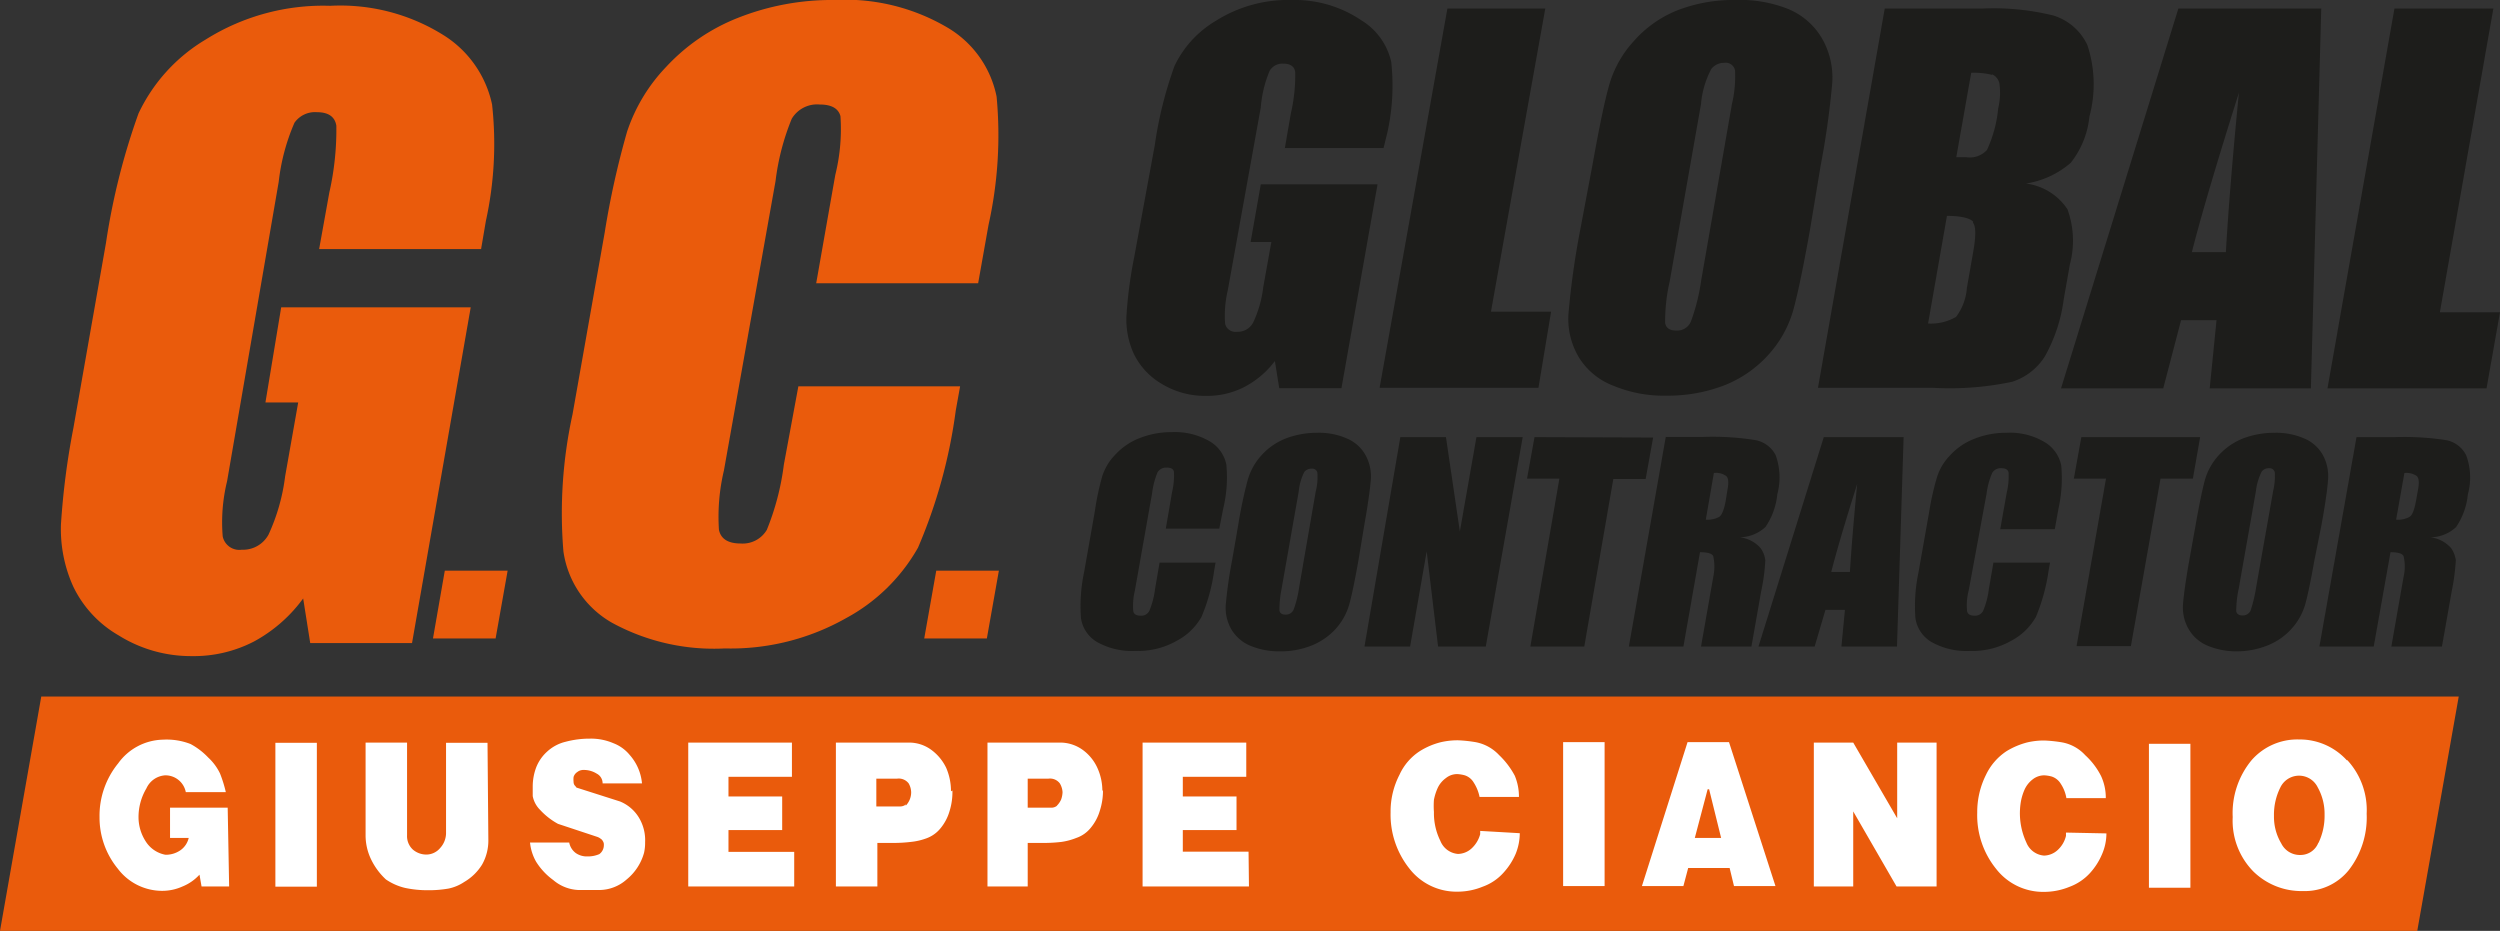 <svg id="Livello_1" data-name="Livello 1" xmlns="http://www.w3.org/2000/svg" xmlns:xlink="http://www.w3.org/1999/xlink" viewBox="0 0 120.56 44.89"><rect x="0" y="0" width="120.56" height="44.89" fill="#333333" stroke="none"/><defs><style>.cls-1{fill:none;}.cls-2{fill:#ea5b0c;}.cls-3{clip-path:url(#clip-path);}.cls-4{fill:#1d1d1b;}.cls-5{fill:#fff;}</style><clipPath id="clip-path" transform="translate(-2.2 -0.59)"><rect class="cls-1" x="2.2" y="0.59" width="120.56" height="44.89"/></clipPath></defs><title>logo</title><polygon class="cls-2" points="1.99 33.59 118.57 33.59 116.57 44.89 0 44.89 1.99 33.59"/><g class="cls-3"><path class="cls-4" d="M118.75,23.55q.15.15.06.63l-.1.56c-.08.44-.18.7-.32.78a1.16,1.16,0,0,1-.64.13l.4-2.25a.87.87,0,0,1,.6.15m-4.7,8.22h2.62l.81-4.55c.36,0,.57.06.63.19a2.2,2.2,0,0,1,0,1l-.59,3.36h2.44l.47-2.66a10.67,10.67,0,0,0,.2-1.5,1.33,1.33,0,0,0-.23-.59,1.58,1.58,0,0,0-1-.52,1.83,1.83,0,0,0,1.24-.49,3.39,3.39,0,0,0,.57-1.58,3.08,3.08,0,0,0-.08-1.88,1.36,1.36,0,0,0-.94-.73,13.26,13.26,0,0,0-2.49-.15h-1.86ZM111,28.91a6.82,6.82,0,0,1-.27,1.13.41.41,0,0,1-.39.23c-.17,0-.27-.07-.3-.2a5.17,5.17,0,0,1,.12-1.09l.83-4.71a2.73,2.73,0,0,1,.28-.94.41.41,0,0,1,.34-.16.26.26,0,0,1,.29.2,3.16,3.16,0,0,1-.08.9Zm3.16-3.05c.18-1,.29-1.77.31-2.18a2.11,2.11,0,0,0-.26-1.16,1.84,1.84,0,0,0-.9-.79,3.41,3.41,0,0,0-1.41-.27,4.28,4.28,0,0,0-1.55.28,3.2,3.2,0,0,0-1.16.81,3,3,0,0,0-.65,1.15c-.12.43-.27,1.14-.45,2.16l-.31,1.73c-.18,1-.28,1.76-.31,2.18a2.08,2.08,0,0,0,.27,1.15,1.91,1.91,0,0,0,.9.8A3.58,3.58,0,0,0,110,32a4,4,0,0,0,1.54-.28,3.09,3.09,0,0,0,1.16-.8,3,3,0,0,0,.66-1.16c.12-.42.27-1.14.45-2.15Zm-11.59-4.19-.36,2h1.55l-1.42,8.08h2.62l1.43-8.08h1.56l.35-2Zm-1.1,3.44a6.75,6.75,0,0,0,.13-2.08,1.7,1.7,0,0,0-.8-1.12,3.26,3.26,0,0,0-1.83-.45,4.13,4.13,0,0,0-1.56.29,3.12,3.12,0,0,0-1.17.8,2.63,2.63,0,0,0-.63,1.05,13,13,0,0,0-.37,1.63l-.52,2.95a7.87,7.87,0,0,0-.15,2.23,1.61,1.61,0,0,0,.79,1.15,3.44,3.44,0,0,0,1.83.42,3.77,3.77,0,0,0,2-.49,2.94,2.94,0,0,0,1.19-1.15,9.12,9.12,0,0,0,.61-2.22l.07-.4H98.33L98.11,29a3.92,3.92,0,0,1-.28,1.06.44.44,0,0,1-.42.22c-.2,0-.32-.07-.35-.22a2.85,2.85,0,0,1,.08-1L98,24.4a3.7,3.7,0,0,1,.27-1,.47.47,0,0,1,.45-.23c.19,0,.3.06.34.19a3.37,3.37,0,0,1-.09,1l-.31,1.75h2.63ZM90.51,28.17c.23-.9.64-2.31,1.25-4.24-.16,1.68-.28,3.09-.35,4.24Zm-.36-6.5L87,31.77h2.71L90.23,30h.94L91,31.77h2.68L94,21.67Zm-4.7,1.88q.15.15.06.63l-.09.56c-.08.44-.19.7-.32.78a1.18,1.18,0,0,1-.64.13l.39-2.25a.83.83,0,0,1,.6.15m-4.7,8.22h2.63l.8-4.55c.36,0,.58.06.64.19a2.36,2.36,0,0,1,0,1l-.59,3.36h2.43l.47-2.66a9.24,9.24,0,0,0,.2-1.5,1.22,1.22,0,0,0-.23-.59,1.58,1.58,0,0,0-1-.52A1.85,1.85,0,0,0,87.34,26a3.39,3.39,0,0,0,.57-1.58,3.16,3.16,0,0,0-.08-1.88,1.38,1.38,0,0,0-1-.73,13.11,13.11,0,0,0-2.49-.15H82.53ZM76.2,21.67l-.36,2H77.4L76,31.77H78.6L80,23.69h1.56l.36-2Zm-2.8,0-.8,4.55-.67-4.55h-2.2L68,31.77h2.2L71,27.18l.55,4.59h2.3l1.78-10.1Zm-8.55,7.24A5.19,5.19,0,0,1,64.58,30a.41.41,0,0,1-.38.23c-.18,0-.28-.07-.3-.2A5.17,5.17,0,0,1,64,29l.83-4.71a2.59,2.59,0,0,1,.27-.94.44.44,0,0,1,.35-.16.25.25,0,0,1,.28.2,2.81,2.81,0,0,1-.08.9ZM68,25.86c.18-1,.28-1.77.31-2.18a2.12,2.12,0,0,0-.27-1.16,1.84,1.84,0,0,0-.9-.79,3.33,3.33,0,0,0-1.4-.27,4.24,4.24,0,0,0-1.55.28,3.11,3.11,0,0,0-1.16.81,3,3,0,0,0-.65,1.15,21.11,21.11,0,0,0-.46,2.16l-.3,1.73a21.28,21.28,0,0,0-.31,2.18,2.08,2.08,0,0,0,.26,1.15,1.91,1.91,0,0,0,.9.8A3.58,3.58,0,0,0,63.9,32a4,4,0,0,0,1.55-.28,3.17,3.17,0,0,0,1.16-.8,3,3,0,0,0,.65-1.16c.12-.42.27-1.14.45-2.15Zm-6.81-.75A6.45,6.45,0,0,0,61.34,23a1.68,1.68,0,0,0-.79-1.12,3.32,3.32,0,0,0-1.84-.45,4.13,4.13,0,0,0-1.56.29,3.12,3.12,0,0,0-1.17.8,2.63,2.63,0,0,0-.63,1.05A13,13,0,0,0,55,25.23l-.52,2.95a7.87,7.87,0,0,0-.15,2.23,1.61,1.61,0,0,0,.79,1.15,3.44,3.44,0,0,0,1.83.42,3.77,3.77,0,0,0,2-.49,2.94,2.94,0,0,0,1.19-1.15,8.68,8.68,0,0,0,.61-2.22l.07-.4H58.12L57.9,29a3.92,3.92,0,0,1-.28,1.06.43.43,0,0,1-.42.22c-.2,0-.32-.07-.35-.22a3.16,3.16,0,0,1,.08-1l.83-4.69a3.81,3.81,0,0,1,.26-1,.48.48,0,0,1,.45-.23c.19,0,.31.06.34.19a3.37,3.37,0,0,1-.09,1l-.3,1.75H61Z" transform="translate(-2.2 -0.59)"/><path class="cls-4" d="M117.67,1l-3.23,18.32h7.67l.65-3.67h-2.9L122.44,1ZM107.9,12.75c.41-1.62,1.16-4.18,2.27-7.69-.3,3.05-.51,5.62-.63,7.69ZM107.25,1l-5.66,18.32h4.93l.86-3.29h1.71l-.33,3.29h4.88L114.14,1Zm-9.9,10.34c.14.17.14.65,0,1.43l-.3,1.71a2.63,2.63,0,0,1-.52,1.39,2.38,2.38,0,0,1-1.35.32L96.09,11c.7,0,1.12.12,1.26.28m.93-7.1a.62.62,0,0,1,.34.44,3.24,3.24,0,0,1-.06,1.2,6.1,6.1,0,0,1-.54,2,1.11,1.11,0,0,1-1,.35h-.48l.72-4.07a3.58,3.58,0,0,1,1,.1M89.87,19.29h5.51A14.51,14.51,0,0,0,99.24,19a2.92,2.92,0,0,0,1.57-1.22,7.63,7.63,0,0,0,.91-2.75l.3-1.7a4.42,4.42,0,0,0-.12-2.65,2.83,2.83,0,0,0-2-1.24,4.27,4.27,0,0,0,2.16-1,4.28,4.28,0,0,0,.9-2.23,6,6,0,0,0-.1-3.45,2.69,2.69,0,0,0-1.63-1.42A12,12,0,0,0,97.85,1H93.09ZM84.24,14.1a9.57,9.57,0,0,1-.5,2,.71.71,0,0,1-.7.43c-.32,0-.5-.12-.54-.37a8.59,8.59,0,0,1,.22-2l1.51-8.55a4.35,4.35,0,0,1,.5-1.7.78.78,0,0,1,.62-.29.46.46,0,0,1,.52.36,5.77,5.77,0,0,1-.15,1.63ZM90,8.57a39.83,39.83,0,0,0,.56-4,3.79,3.79,0,0,0-.48-2.1,3.39,3.39,0,0,0-1.63-1.44A6.29,6.29,0,0,0,85.87.59a7.44,7.44,0,0,0-2.81.51A5.52,5.52,0,0,0,81,2.56a5.27,5.27,0,0,0-1.19,2.1c-.22.76-.49,2.07-.82,3.91L78.4,11.7a39,39,0,0,0-.56,4,3.61,3.61,0,0,0,.48,2.09A3.34,3.34,0,0,0,80,19.19a6.29,6.29,0,0,0,2.56.48,7.55,7.55,0,0,0,2.8-.5,5.67,5.67,0,0,0,2.11-1.46,5.41,5.41,0,0,0,1.19-2.1c.22-.77.49-2.07.82-3.91ZM72,1,68.73,19.29h7.66L77,15.62h-2.9L76.72,1Zm-2.9,6a10.43,10.43,0,0,0,.19-3.43,3.16,3.16,0,0,0-1.44-2A5.74,5.74,0,0,0,64.48.59a6.52,6.52,0,0,0-3.64,1,5.05,5.05,0,0,0-2,2.18,19.1,19.1,0,0,0-.95,3.81l-1,5.44a21,21,0,0,0-.37,2.83,4,4,0,0,0,.36,1.81,3.41,3.41,0,0,0,1.34,1.44,4,4,0,0,0,2.15.58,3.9,3.9,0,0,0,1.82-.42A4.35,4.35,0,0,0,63.68,18l.21,1.31h3l1.74-9.83H63l-.49,2.78h1l-.39,2.17a5.51,5.51,0,0,1-.49,1.72.84.84,0,0,1-.78.44.51.51,0,0,1-.57-.39,5.33,5.33,0,0,1,.13-1.62L63,5.77A5.7,5.7,0,0,1,63.43,4a.71.71,0,0,1,.66-.34c.33,0,.53.13.57.4a8.1,8.1,0,0,1-.21,2l-.29,1.67h4.76Z" transform="translate(-2.2 -0.59)"/><path class="cls-2" d="M25.63,11.25a17.36,17.36,0,0,0,.3-5.62,5.22,5.22,0,0,0-2.35-3.35A9.37,9.37,0,0,0,18.13.87a10.65,10.65,0,0,0-6,1.62A8.24,8.24,0,0,0,8.88,6.06a32.67,32.67,0,0,0-1.57,6.25L5.74,21.23a36.33,36.33,0,0,0-.6,4.64,6.7,6.7,0,0,0,.59,3,5.42,5.42,0,0,0,2.19,2.36,6.57,6.57,0,0,0,3.52,1,6.31,6.31,0,0,0,3-.7,7.14,7.14,0,0,0,2.38-2.08l.34,2.15h4.91L24.9,15.41H15.76L15,20h1.58l-.63,3.56a9.46,9.46,0,0,1-.8,2.81,1.4,1.4,0,0,1-1.29.73.82.82,0,0,1-.92-.64,8.33,8.33,0,0,1,.21-2.66L15.64,9.36a9.92,9.92,0,0,1,.76-2.85A1.21,1.21,0,0,1,17.48,6c.56,0,.87.22.94.65a13.74,13.74,0,0,1-.34,3.23l-.49,2.72H25.4Z" transform="translate(-2.2 -0.59)"/></g><polygon class="cls-2" points="21.45 27.52 24.48 27.52 23.9 30.79 20.88 30.79 21.45 27.52"/><g class="cls-3"><path class="cls-2" d="M49.87,11.44a19.93,19.93,0,0,0,.39-6.19,5,5,0,0,0-2.37-3.33A9.7,9.7,0,0,0,42.44.59a12.3,12.3,0,0,0-4.65.86,9.43,9.43,0,0,0-3.47,2.37,8.3,8.3,0,0,0-1.88,3.12,41.06,41.06,0,0,0-1.08,4.87l-1.55,8.76a22.31,22.31,0,0,0-.44,6.61,4.73,4.73,0,0,0,2.34,3.44,10.26,10.26,0,0,0,5.44,1.24A11.3,11.3,0,0,0,43,30.4,8.76,8.76,0,0,0,46.47,27a25.08,25.08,0,0,0,1.82-6.61l.21-1.17H40.7L40,23a12.49,12.49,0,0,1-.82,3.14,1.35,1.35,0,0,1-1.26.66q-.91,0-1.05-.66a9.68,9.68,0,0,1,.24-2.86L39.6,9.32a11.58,11.58,0,0,1,.78-3,1.42,1.42,0,0,1,1.35-.69c.57,0,.9.19,1,.56a9.18,9.18,0,0,1-.25,2.84l-.92,5.22h7.81Z" transform="translate(-2.2 -0.59)"/></g><polygon class="cls-2" points="45.15 27.52 48.17 27.52 47.59 30.79 44.57 30.79 45.15 27.52"/><g class="cls-3"><path class="cls-5" d="M114,41.23a.92.92,0,0,1-.85.59,1,1,0,0,1-.94-.56,2.5,2.5,0,0,1-.35-1.32,2.92,2.92,0,0,1,.31-1.38,1,1,0,0,1,1.8,0,2.61,2.61,0,0,1,.33,1.32,3,3,0,0,1-.3,1.37m1.37-4a3.07,3.07,0,0,0-2.3-1,2.93,2.93,0,0,0-2.29,1,4,4,0,0,0-.91,2.74,3.49,3.49,0,0,0,1,2.63,3.31,3.31,0,0,0,2.39.94,2.72,2.72,0,0,0,2.2-1,4.14,4.14,0,0,0,.87-2.73,3.55,3.55,0,0,0-.93-2.58m-7.57-.79h-2v6.94h2Zm-6,4.28,0,.16a1.35,1.35,0,0,1-.41.69,1,1,0,0,1-.65.26,1,1,0,0,1-.85-.63,3.34,3.34,0,0,1-.26-2,2.54,2.54,0,0,1,.19-.59,1.3,1.3,0,0,1,.38-.46.9.9,0,0,1,.56-.19,1.64,1.64,0,0,1,.36.06.81.81,0,0,1,.43.35,1.78,1.78,0,0,1,.27.69h1.9a2.48,2.48,0,0,0-.23-1.07,3.51,3.51,0,0,0-.76-1,2,2,0,0,0-1.12-.62,6.69,6.69,0,0,0-.86-.09,3.59,3.59,0,0,0-.81.09,3.68,3.68,0,0,0-1,.42,2.81,2.81,0,0,0-1,1.15,4,4,0,0,0-.42,1.82,4.11,4.11,0,0,0,.91,2.71,2.87,2.87,0,0,0,2.31,1.11,3.23,3.23,0,0,0,1.22-.24,2.52,2.52,0,0,0,1-.67,3.19,3.19,0,0,0,.58-.91,2.52,2.52,0,0,0,.21-1ZM95.59,36.4h-1.9v3.65L91.57,36.4h-1.9v6.94h1.9V39.72l2.09,3.62h1.93ZM83.93,41l.62-2.35h.07L85.2,41Zm1.65-4.62h-2l-2.2,6.94h2l.23-.87h2l.21.87h2Zm-6,0h-2v6.94h2Zm-6,4.28,0,.16a1.44,1.44,0,0,1-.42.69,1,1,0,0,1-.65.26,1,1,0,0,1-.85-.63,3,3,0,0,1-.31-1.39,4,4,0,0,1,0-.59,2.54,2.54,0,0,1,.19-.59,1.23,1.23,0,0,1,.39-.46.86.86,0,0,1,.55-.19,1.64,1.64,0,0,1,.36.06.78.78,0,0,1,.43.35,2,2,0,0,1,.28.69h1.9A2.64,2.64,0,0,0,75.25,38a3.91,3.91,0,0,0-.76-1,2.07,2.07,0,0,0-1.13-.62,6.59,6.59,0,0,0-.85-.09,3.62,3.62,0,0,0-.82.09,3.5,3.5,0,0,0-1,.42,2.67,2.67,0,0,0-1,1.15,3.85,3.85,0,0,0-.43,1.82,4.17,4.17,0,0,0,.91,2.71,2.87,2.87,0,0,0,2.31,1.11,3.2,3.2,0,0,0,1.22-.24,2.44,2.44,0,0,0,1-.67,3.22,3.22,0,0,0,.59-.91,2.69,2.69,0,0,0,.2-1Zm-11.17,1H59.24V40.62h2.59V39H59.24v-.95H62.3V36.4h-5v6.94h5.13Zm-9.23-2.22a.43.43,0,0,1-.29.1H51.76V38.14h1a.59.59,0,0,1,.55.23.92.92,0,0,1,.13.42,1.15,1.15,0,0,1-.07.36,1,1,0,0,1-.21.3m2.2-.7a2.66,2.66,0,0,0-.24-1.13,2.19,2.19,0,0,0-.71-.87,1.86,1.86,0,0,0-1.09-.35H49.82v6.94h1.94v-2.1h.8a7.26,7.26,0,0,0,.83-.05A3.08,3.08,0,0,0,54.1,41a1.52,1.52,0,0,0,.7-.49,2.29,2.29,0,0,0,.44-.83,3.11,3.11,0,0,0,.15-1m-9.5.7a.43.43,0,0,1-.29.1H44.46V38.14h1a.6.6,0,0,1,.56.23.9.9,0,0,1,.12.42.92.92,0,0,1-.27.66m2.19-.7a2.82,2.82,0,0,0-.23-1.13,2.31,2.31,0,0,0-.72-.87,1.81,1.81,0,0,0-1.08-.35H42.51v6.94h2v-2.1h.79a7.12,7.12,0,0,0,.83-.05,3,3,0,0,0,.71-.16,1.55,1.55,0,0,0,.71-.49,2.29,2.29,0,0,0,.44-.83,3.1,3.1,0,0,0,.14-1M40.5,41.67H37.33V40.62h2.59V39H37.33v-.95h3.06V36.4h-5v6.94H40.5Zm-7.19-.47A2.1,2.1,0,0,0,33,40a1.91,1.91,0,0,0-.9-.76L30,38.57a.87.87,0,0,0-.09-.11.28.28,0,0,1-.05-.16,1.2,1.2,0,0,1,0-.24.43.43,0,0,1,.18-.24.47.47,0,0,1,.3-.1,1.17,1.17,0,0,1,.64.18.52.52,0,0,1,.28.47h1.9A2.39,2.39,0,0,0,32.57,37a1.9,1.9,0,0,0-.79-.57,2.73,2.73,0,0,0-1.12-.22,4.49,4.49,0,0,0-1.18.15,2,2,0,0,0-.9.48,2,2,0,0,0-.52.75,2.62,2.62,0,0,0-.17.91v.11s0,.17,0,.37a1.27,1.27,0,0,0,.36.67,3.33,3.33,0,0,0,.86.67l1.9.63a.57.57,0,0,1,.16.09.27.27,0,0,1,.1.11.29.29,0,0,1,.05.19.53.53,0,0,1-.22.44,1.38,1.38,0,0,1-.57.11.93.93,0,0,1-.56-.16.82.82,0,0,1-.32-.51H27.76a2.31,2.31,0,0,0,.29.92,3.16,3.16,0,0,0,.83.89,2,2,0,0,0,1.22.48h1A2,2,0,0,0,32.42,43a2.52,2.52,0,0,0,.84-1.29,2.18,2.18,0,0,0,.05-.5m-7.6-4.8h-2v4.36a1.07,1.07,0,0,1-.28.71.87.87,0,0,1-.66.32,1,1,0,0,1-.66-.24.88.88,0,0,1-.28-.69V36.4h-2v4.46A2.67,2.67,0,0,0,20.08,42a3.22,3.22,0,0,0,.73,1,2.76,2.76,0,0,0,.93.41,5.15,5.15,0,0,0,1.09.11,5.47,5.47,0,0,0,1-.08,2.13,2.13,0,0,0,.76-.32,2.47,2.47,0,0,0,.86-.84,2.35,2.35,0,0,0,.3-1.2Zm-8.23,0h-2v6.94h2Zm-4.3,3.13H10.4V41h.9a1,1,0,0,1-.41.6,1.24,1.24,0,0,1-.71.21,1.43,1.43,0,0,1-.95-.64A2.15,2.15,0,0,1,8.88,40a2.71,2.71,0,0,1,.38-1.39,1.07,1.07,0,0,1,.9-.63,1,1,0,0,1,1,.81h1.93a6.15,6.15,0,0,0-.28-.9,2.54,2.54,0,0,0-.57-.77,3.38,3.38,0,0,0-.85-.65,3.18,3.18,0,0,0-1.34-.21A2.73,2.73,0,0,0,7.9,37.4,4,4,0,0,0,7,40a3.88,3.88,0,0,0,.88,2.48A2.68,2.68,0,0,0,10,43.55a2.38,2.38,0,0,0,1-.21,2.25,2.25,0,0,0,.82-.57l.1.57h1.33Z" transform="translate(-2.2 -0.59)"/></g></svg>